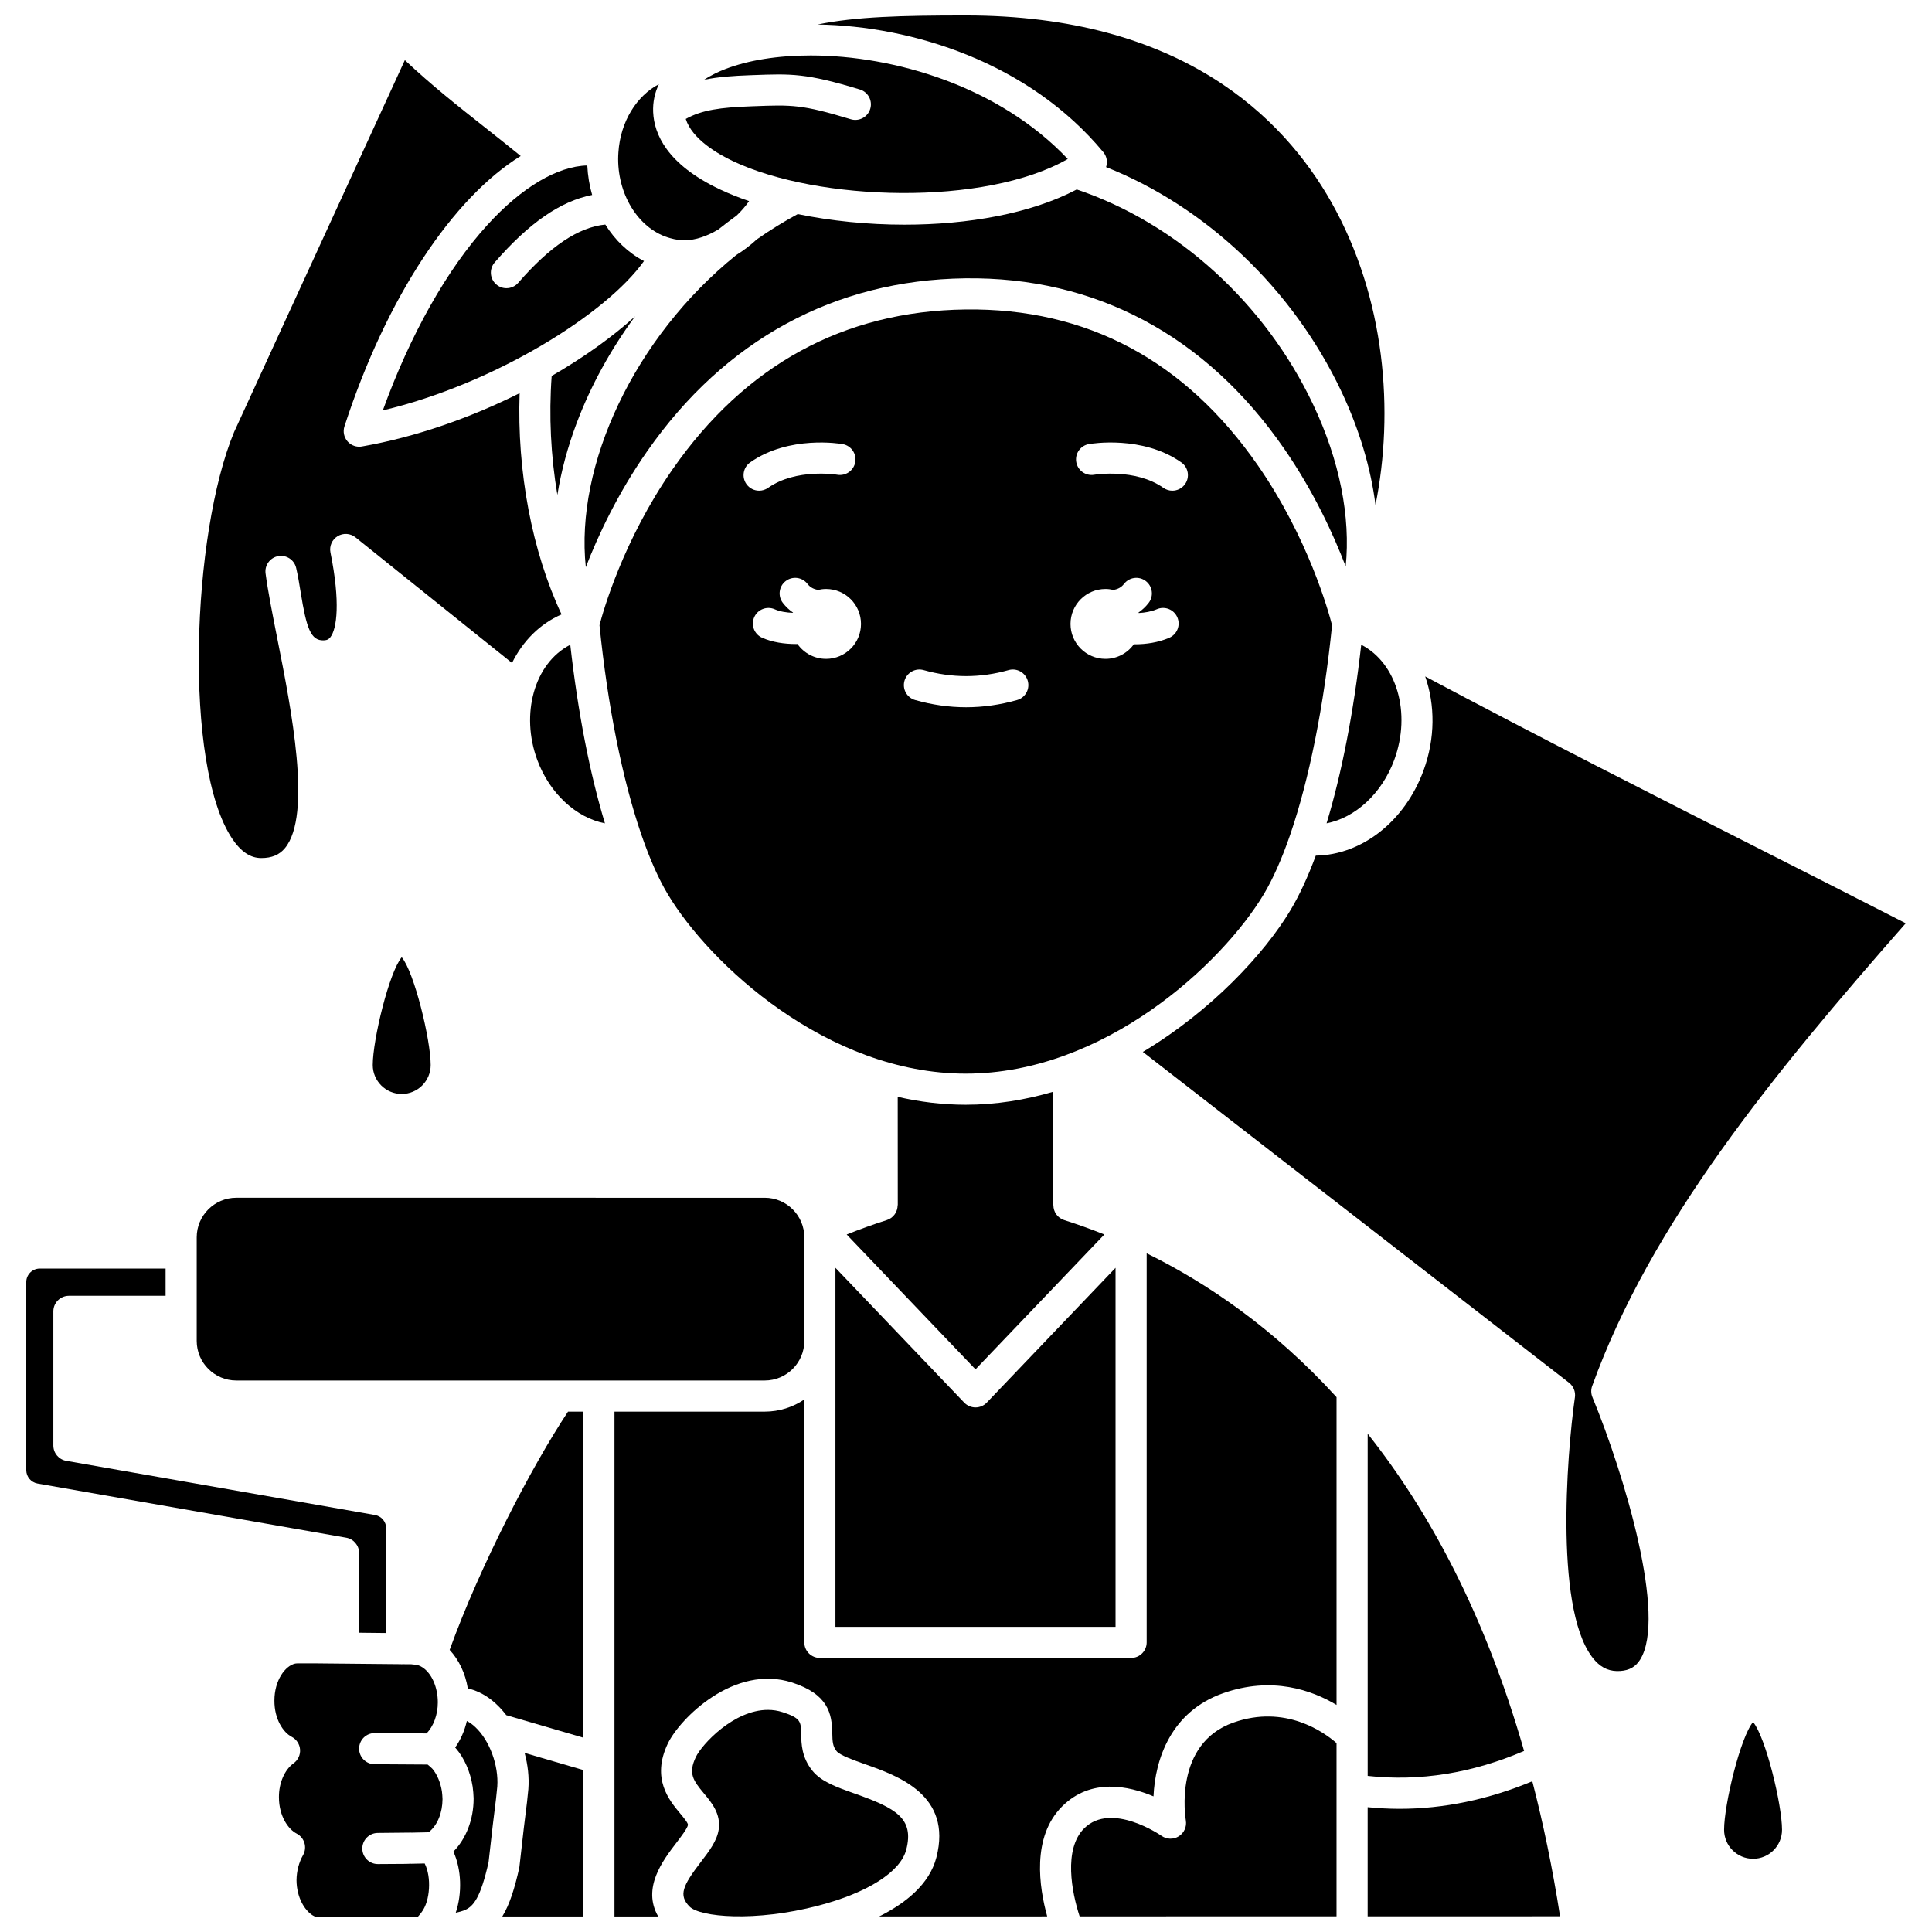 <?xml version="1.0" encoding="UTF-8"?>
<!-- Uploaded to: ICON Repo, www.iconrepo.com, Generator: ICON Repo Mixer Tools -->
<svg width="800px" height="800px" version="1.1" viewBox="144 144 512 512" xmlns="http://www.w3.org/2000/svg">
 <defs>
  <clipPath id="g">
   <path d="m360 148.09h151v129.91h-151z"/>
  </clipPath>
  <clipPath id="f">
   <path d="m216 584h46v67.902h-46z"/>
  </clipPath>
  <clipPath id="e">
   <path d="m506 616h52v35.902h-52z"/>
  </clipPath>
  <clipPath id="d">
   <path d="m306 476h193v175.9h-193z"/>
  </clipPath>
  <clipPath id="c">
   <path d="m325 597h60v54.902h-60z"/>
  </clipPath>
  <clipPath id="b">
   <path d="m427 598h72v53.902h-72z"/>
  </clipPath>
  <clipPath id="a">
   <path d="m277 608h22v43.902h-22z"/>
  </clipPath>
 </defs>
 <path d="m513.5 345.36c4.57-12.434 0.629-25.695-8.758-30.496-2.023 17.961-5.188 34.137-9.184 47.328 7.59-1.477 14.652-7.887 17.941-16.832z"/>
 <path d="m369.47 175.6c-12.953-3.938-15.648-3.836-25.676-3.457l-0.938 0.035c-7.766 0.289-12.875 0.938-17.125 3.344 1.68 5.312 8.379 9.227 12.555 11.203 22.527 10.66 66.734 12.004 88.684-0.594-18.199-19.246-45.938-27.438-68.129-27.438-8.703 0-16.551 1.258-22.641 3.606-1.637 0.633-3.703 1.57-5.598 2.836 3.848-0.793 7.867-1.043 11.953-1.195l0.934-0.035c10.273-0.387 14.105-0.531 28.383 3.809 2.18 0.664 3.41 2.965 2.746 5.144-0.668 2.172-2.965 3.402-5.148 2.742z"/>
 <g clip-path="url(#g)">
  <path d="m436.39 184.32c0.719 0.867 1.055 1.992 0.922 3.113-0.035 0.289-0.102 0.57-0.195 0.844 26.512 10.52 49.48 32.277 62.344 59.414 4.785 10.102 7.812 20.32 9.062 30.129 4.941-24.609 2.707-54.746-11.715-80.254-12.758-22.57-39.922-49.473-96.879-49.473-17.074 0-29.125 0.324-39.262 2.398 25.07 0.387 55.969 10.023 75.723 33.828z"/>
 </g>
 <path d="m321.73 207.14c1.254 0.363 2.457 0.523 3.777 0.523 2.789 0 5.93-1.098 8.879-2.867 1.414-1.133 2.977-2.324 4.856-3.695 1.234-1.18 2.344-2.461 3.277-3.805-2.762-0.941-5.359-1.984-7.762-3.121-14.121-6.684-17.402-14.77-17.66-20.398v-0.023c0-0.008 0-0.02-0.004-0.027-0.113-2.633 0.41-5.117 1.52-7.418-5.875 3.066-10.191 9.895-10.727 18.035-0.039 0.637-0.07 1.195-0.07 1.793 0 10.051 5.852 18.887 13.914 21.004z"/>
 <path d="m273.18 203.59c-10.707 11.746-20.43 29.027-27.727 49.172 29.625-7.039 59.191-25.504 69.215-39.582-4.152-2.156-7.664-5.512-10.254-9.672-7.09 0.684-14.668 5.758-23.09 15.453-0.816 0.938-1.961 1.418-3.117 1.418-0.957 0-1.922-0.332-2.703-1.012-1.719-1.492-1.902-4.098-0.41-5.816 9.059-10.43 17.402-16.234 25.832-17.887-0.719-2.477-1.156-5.098-1.289-7.809-7.918 0.191-17.359 5.75-26.457 15.734z"/>
 <path d="m213.23 371.39c2.812 0 4.816-0.84 6.297-2.644 7.227-8.801 1.652-36.906-2.035-55.5-1.273-6.434-2.481-12.512-3.113-17.27-0.289-2.18 1.18-4.203 3.344-4.598 2.16-0.391 4.258 0.973 4.758 3.113 0.492 2.09 0.852 4.336 1.203 6.504 1.531 9.477 2.668 12.828 6.106 12.707 0.938-0.027 1.371-0.34 1.738-0.805 1.766-2.223 2.707-9.293 0.051-22.469-0.344-1.699 0.414-3.434 1.898-4.336s3.371-0.781 4.727 0.305l41.484 33.293c2.836-5.746 7.328-10.355 13.133-12.867-7.844-16.715-11.836-37.852-11.117-58.625-12.828 6.418-27.293 11.594-41.789 14.125-0.234 0.043-0.473 0.062-0.711 0.062-1.184 0-2.324-0.512-3.113-1.422-0.949-1.094-1.254-2.602-0.805-3.977 11.199-34.438 28.836-60.613 46.703-71.648-3.191-2.602-6.312-5.074-9.355-7.477-7.277-5.746-14.219-11.227-21.344-17.93l-45.246 98.555c-11.242 27.004-13.461 88.328-0.539 107.73 2.32 3.481 4.848 5.176 7.727 5.176z"/>
 <path d="m478.88 381.04c2.481-4.137 4.828-9.449 6.984-15.691 0.035-0.117 0.074-0.227 0.117-0.336 4.945-14.449 8.859-33.84 11.031-55.324-0.902-3.523-6.316-23.137-19.652-42.34-19.336-27.844-45.359-41.738-77.484-41.336-32.219 0.418-58.336 14.668-77.629 42.348-13.184 18.918-18.477 37.852-19.375 41.328 2.168 21.484 6.086 40.871 11.031 55.32 0.043 0.109 0.082 0.219 0.117 0.336 2.156 6.242 4.5 11.555 6.984 15.691 11.004 18.363 42.18 47.488 78.934 47.488s67.926-29.125 78.941-47.484zm-137.07-108.75c-1.312-1.863-0.867-4.434 0.996-5.746 10.293-7.25 23.922-4.949 24.5-4.852 2.242 0.395 3.742 2.535 3.344 4.777-0.395 2.242-2.523 3.734-4.769 3.348-0.188-0.031-10.902-1.762-18.324 3.469-0.723 0.508-1.551 0.754-2.371 0.754-1.297 0-2.57-0.609-3.375-1.75zm21.102 46.316c-3.133 0-5.894-1.559-7.574-3.938-0.121 0-0.238 0.008-0.359 0.008-3.113 0-6.34-0.477-9.016-1.676-2.078-0.93-3.012-3.367-2.082-5.449 0.93-2.082 3.371-3.008 5.449-2.082 1.344 0.602 3.07 0.871 4.805 0.938 0.008-0.023 0.016-0.047 0.023-0.07-1.004-0.703-1.91-1.547-2.695-2.57-1.387-1.805-1.047-4.394 0.758-5.781 1.805-1.387 4.394-1.047 5.781 0.758 0.766 0.996 1.758 1.422 2.828 1.582 0.672-0.156 1.367-0.246 2.082-0.246 5.117 0 9.262 4.148 9.262 9.262 0 5.117-4.144 9.266-9.262 9.266zm50.617 10.914c-4.469 1.266-9.012 1.91-13.496 1.91s-9.023-0.641-13.496-1.91c-2.191-0.621-3.465-2.898-2.844-5.09 0.621-2.191 2.898-3.465 5.09-2.844 7.481 2.117 15.016 2.117 22.496 0 2.195-0.621 4.469 0.652 5.09 2.844 0.625 2.188-0.648 4.469-2.84 5.09zm40.316-16.492c-2.871 1.23-6.082 1.715-9.117 1.715-0.086 0-0.164-0.008-0.25-0.008-1.68 2.34-4.418 3.871-7.519 3.871-5.117 0-9.262-4.148-9.262-9.262 0-5.117 4.148-9.262 9.262-9.262 0.719 0 1.414 0.09 2.086 0.246 1.07-0.16 2.059-0.59 2.824-1.582 1.391-1.805 3.977-2.144 5.781-0.758 1.805 1.387 2.144 3.977 0.758 5.781-0.785 1.023-1.695 1.867-2.699 2.57 0.012 0.039 0.031 0.078 0.043 0.117 1.645-0.078 3.344-0.367 4.844-1.012 2.094-0.898 4.519 0.074 5.414 2.168 0.898 2.094-0.07 4.516-2.164 5.414zm4.211-40.738c-0.801 1.141-2.078 1.75-3.375 1.75-0.82 0-1.648-0.246-2.371-0.754-7.449-5.25-18.219-3.488-18.328-3.469-2.238 0.383-4.375-1.121-4.762-3.359-0.391-2.238 1.102-4.371 3.34-4.766 0.574-0.102 14.207-2.402 24.5 4.852 1.863 1.312 2.309 3.883 0.996 5.746z"/>
 <path d="m206.62 509.85h85.75 0.016 54.277c5.785 0 10.492-4.707 10.492-10.492v-27.449c0-5.785-4.707-10.488-10.492-10.488l-140.04-0.004c-5.785 0-10.492 4.707-10.492 10.488v27.449c0 5.789 4.707 10.496 10.492 10.496z"/>
 <path d="m285.45 327.54c-0.004 0.008-0.004 0.012-0.004 0.02-1.492 5.41-1.32 11.703 0.926 17.805 3.289 8.945 10.363 15.355 17.941 16.832-3.996-13.191-7.16-29.367-9.184-47.328-4.777 2.441-8.129 7.066-9.68 12.672z"/>
 <path d="m379.03 467.33c-3.754 1.199-7.266 2.473-10.652 3.828l34.141 35.738 34.148-35.742c-3.727-1.488-7.293-2.754-10.652-3.82-1.754-0.559-2.856-2.18-2.856-3.93h-0.035l0.016-30.09c-7.402 2.176-15.168 3.453-23.195 3.453-6.18 0-12.211-0.754-18.039-2.094l0.016 28.727h-0.039c-0.004 1.746-1.102 3.371-2.852 3.93z"/>
 <path d="m365.4 575.13h74.23v-95.145l-34.133 35.727c-0.777 0.812-1.855 1.273-2.984 1.273-1.125 0-2.203-0.461-2.984-1.273l-34.129-35.727z"/>
 <path d="m291.71 275.15c0.996-6.227 2.695-12.613 5.117-19.043 3.742-9.926 9.016-19.496 15.48-28.273-5.945 5.402-13.508 10.836-22.109 15.797-0.77 10.555-0.227 21.297 1.512 31.52z"/>
 <path d="m315.47 263.64c20.605-29.566 49.75-45.434 84.289-45.879 34.551-0.457 63.816 15.145 84.523 45.102 7.871 11.383 13.086 22.723 16.34 31.242 1.336-13.074-1.586-28.043-8.617-42.879-12.742-26.891-36.082-48.082-62.66-57.016-12.172 6.414-28.859 9.332-45.637 9.332-9.703 0-19.418-0.98-28.305-2.805-3.695 2-7.312 4.223-10.766 6.644-0.02 0.016-0.039 0.023-0.055 0.039-1.695 1.578-3.551 2.984-5.5 4.188-27.059 21.879-42.711 55.699-39.836 82.699 3.231-8.352 8.406-19.457 16.223-30.668z"/>
 <g clip-path="url(#f)">
  <path d="m258.61 612.77c-0.422-0.434-0.852-0.809-1.293-1.141l-14.051-0.09c-2.269-0.016-4.098-1.859-4.098-4.125v-0.027c0.016-2.269 1.859-4.098 4.121-4.098h0.027l13.707 0.09c1.848-1.855 3.004-4.941 3.004-8.223 0-3.965-1.57-7.598-4.008-9.25-0.746-0.496-1.488-0.754-2.242-0.773-0.238-0.008-0.477-0.031-0.711-0.082l-2.406-0.02c-0.066 0.004-0.133 0.02-0.199 0.02-0.082 0-0.156-0.02-0.234-0.023l-2.231-0.02-12.926-0.125c-0.012 0-0.023 0.004-0.035 0.004-0.016 0-0.027-0.004-0.043-0.004l-8.113-0.078h-3.723c-0.332 0-0.66 0.023-0.914 0.059-2.668 0.574-5.519 4.457-5.519 9.797-0.031 4.961 2.352 8.461 4.586 9.621 1.27 0.664 2.106 1.938 2.211 3.367 0.102 1.43-0.547 2.809-1.711 3.644-2.391 1.711-3.914 5.238-3.887 8.988 0 4.973 2.434 8.48 4.695 9.645 0.996 0.516 1.742 1.414 2.062 2.492 0.32 1.078 0.188 2.238-0.367 3.215-1.102 1.934-1.699 4.227-1.73 6.633 0.031 4.625 2.184 8.043 4.301 9.34 0.121 0.07 0.273 0.148 0.422 0.223 0.051 0.023 0.098 0.051 0.148 0.074h14.223l13.117-0.004c0.301-0.328 0.625-0.711 0.801-0.965 0.043-0.066 0.09-0.129 0.141-0.191 2.289-2.965 2.637-9.348 0.809-12.898l-3.481 0.074h-0.09c-0.031 0-0.066-0.008-0.098-0.008l-1.266 0.039c-0.043 0-0.086 0.004-0.125 0.004l-7.316 0.047h-0.031c-2.262 0-4.106-1.824-4.121-4.094-0.016-2.277 1.816-4.137 4.094-4.152l8.754-0.09c0.051 0 0.098 0.012 0.148 0.012l4.582-0.098c0.02-0.016 0.039-0.031 0.059-0.051 0.051-0.043 0.098-0.09 0.152-0.133 2.152-1.793 3.445-5.008 3.465-8.613-0.035-0.746-0.07-1.445-0.16-2.039-0.367-2.344-1.277-4.519-2.5-5.973z"/>
 </g>
 <g clip-path="url(#e)">
  <path d="m514.87 623.36c-2.812 0-5.621-0.156-8.426-0.434v28.926l50.988-0.012c-1.996-12.77-4.477-24.672-7.356-35.785-11.676 4.859-23.465 7.305-35.207 7.305z"/>
 </g>
 <g clip-path="url(#d)">
  <path d="m447.88 476.14v103.11c0 2.277-1.848 4.125-4.125 4.125h-82.477c-1.094 0-2.141-0.434-2.914-1.207-0.777-0.773-1.211-1.824-1.211-2.914v-64.379c-2.996 2.031-6.609 3.223-10.492 3.223h-39.82v133.79l11.586-0.004c-4.344-7.531 1.242-14.844 4.754-19.434 1.195-1.562 3.004-3.926 3.137-4.828 0.07-0.48-1.324-2.152-2.078-3.051-2.875-3.445-7.691-9.211-3.273-18.484 3.156-6.625 17.609-21.168 32.984-16.188 9.617 3.117 10.52 8.336 10.613 13.418 0.043 2.246 0.113 3.477 1.152 4.766 0.891 1.105 4.613 2.418 7.602 3.477 8.641 3.051 23.105 8.164 18.84 24.68-1.852 7.164-8.258 12.195-15.164 15.637l44.527-0.008c-2.117-7.629-4.199-21.031 3.969-29.164 7.625-7.59 17.617-5.438 24.199-2.648 0.441-9.824 4.606-22.43 18.398-27.316 13.016-4.609 23.594-0.824 30.113 3.086v-81.559c-16.703-18.34-34.43-30.312-50.32-38.129z"/>
 </g>
 <g clip-path="url(#c)">
  <path d="m384.17 634.18c2.141-8.285-2.742-11-13.602-14.84-4.785-1.691-8.918-3.152-11.277-6.078-2.859-3.547-2.926-7.152-2.977-9.785-0.062-3.195-0.078-4.16-4.91-5.727-1.301-0.422-2.609-0.613-3.91-0.613-9.004 0-17.465 9.09-19.09 12.5-2.051 4.309-0.75 6.172 2.156 9.652 2.012 2.406 4.512 5.402 3.906 9.539-0.441 3.016-2.531 5.746-4.746 8.637-4.844 6.332-5.894 8.781-3.027 11.762 2.738 2.852 17.426 4.184 34.211-0.215 13.055-3.41 21.75-8.961 23.266-14.832z"/>
 </g>
 <g clip-path="url(#b)">
  <path d="m470.84 600.51c-15.82 5.602-12.719 25.121-12.578 25.949 0.277 1.645-0.461 3.297-1.871 4.184-1.41 0.891-3.215 0.84-4.578-0.121-0.121-0.09-13.27-9.176-20.504-1.977-5.531 5.508-3.269 17.02-1.195 23.316l68.082-0.016v-45.902c-3.305-2.887-13.582-10.309-27.355-5.434z"/>
 </g>
 <path d="m565.94 511.32c15.473-43.004 47.918-82.621 83.102-122.64-12.367-6.332-25-12.738-37.258-18.953-29.574-15-60.031-30.449-90.09-46.461 2.625 7.508 2.688 16.402-0.449 24.934-4.973 13.531-16.398 22.375-28.547 22.547-2.086 5.629-4.344 10.52-6.746 14.523-6.828 11.379-20.844 26.566-39.09 37.496l112.95 87.68c1.168 0.91 1.762 2.375 1.555 3.84-2.203 15.445-5.519 58.117 5.434 69.898 1.848 1.988 3.938 2.82 6.578 2.648 2.457-0.172 4.094-1.113 5.297-3.051 6.992-11.281-4.055-48.613-12.66-69.492-0.402-0.949-0.426-2.008-0.078-2.973z"/>
 <path d="m506.45 523.96v90.676c13.742 1.52 27.656-0.699 41.449-6.613-10.379-36.238-25.152-63.527-41.449-84.062z"/>
 <path d="m267.72 600.08c-0.598 2.598-1.66 5.008-3.098 7.035 0.012 0.012 0.023 0.023 0.031 0.031 0.027 0.027 0.043 0.059 0.07 0.09 0.027 0.027 0.059 0.051 0.082 0.078 2.258 2.625 3.84 6.242 4.453 10.176 0.156 1.059 0.207 2.043 0.25 2.996 0.004 0.066 0.004 0.133 0.004 0.195 0 5.492-1.988 10.605-5.356 14.016 2.168 4.773 2.336 11.074 0.625 16.191 0.906-0.191 1.641-0.387 2.074-0.562 0.035-0.016 0.07-0.027 0.105-0.043 2.512-0.949 4.387-3.352 6.519-12.781l1.125-9.906 0.855-6.949 0.328-3.184c0.395-5.606-2.043-12.219-5.809-15.746-0.73-0.699-1.484-1.242-2.262-1.637z"/>
 <path d="m239.17 555.57v21.117l7.176 0.078v-27.711c0-1.789-1.23-3.254-2.988-3.566l-81.809-14.352c-1.973-0.344-3.41-2.059-3.41-4.062v-35.547c0-2.277 1.848-4.125 4.125-4.125h25.621v-7.219h-33.34c-1.977 0-3.586 1.609-3.586 3.586v49.816c0 1.762 1.258 3.262 2.988 3.57l81.809 14.352c1.973 0.344 3.414 2.059 3.414 4.062z"/>
 <path d="m263.16 581.25c2.469 2.637 4.16 6.219 4.816 10.195 0.496 0.117 0.984 0.254 1.461 0.418 2.238 0.766 4.34 2.074 6.223 3.879 0.895 0.84 1.727 1.785 2.504 2.801l20.426 5.965v-86.406h-4.059c-9.613 14.48-23.305 40.84-31.371 63.148z"/>
 <g clip-path="url(#a)">
  <path d="m284.02 618.13c-0.004 0.039-0.008 0.078-0.012 0.121l-0.344 3.324-0.859 6.992-1.145 10.09c-0.016 0.145-0.043 0.293-0.074 0.434-1.191 5.316-2.5 9.578-4.473 12.801l21.48-0.004v-38.797l-15.566-4.547c0.859 3.148 1.227 6.43 0.992 9.586z"/>
 </g>
 <path d="m250.46 433.91c4.234 0 7.676-3.445 7.676-7.676 0-6.668-4.332-24.566-7.676-28.559-3.344 3.992-7.676 21.891-7.676 28.559 0 4.231 3.441 7.676 7.676 7.676z"/>
 <path d="m600.9 628.92c0 4.234 3.445 7.68 7.68 7.68s7.676-3.445 7.676-7.68c0-6.668-4.332-24.566-7.676-28.559-3.348 3.992-7.68 21.891-7.68 28.559z"/>
</svg>